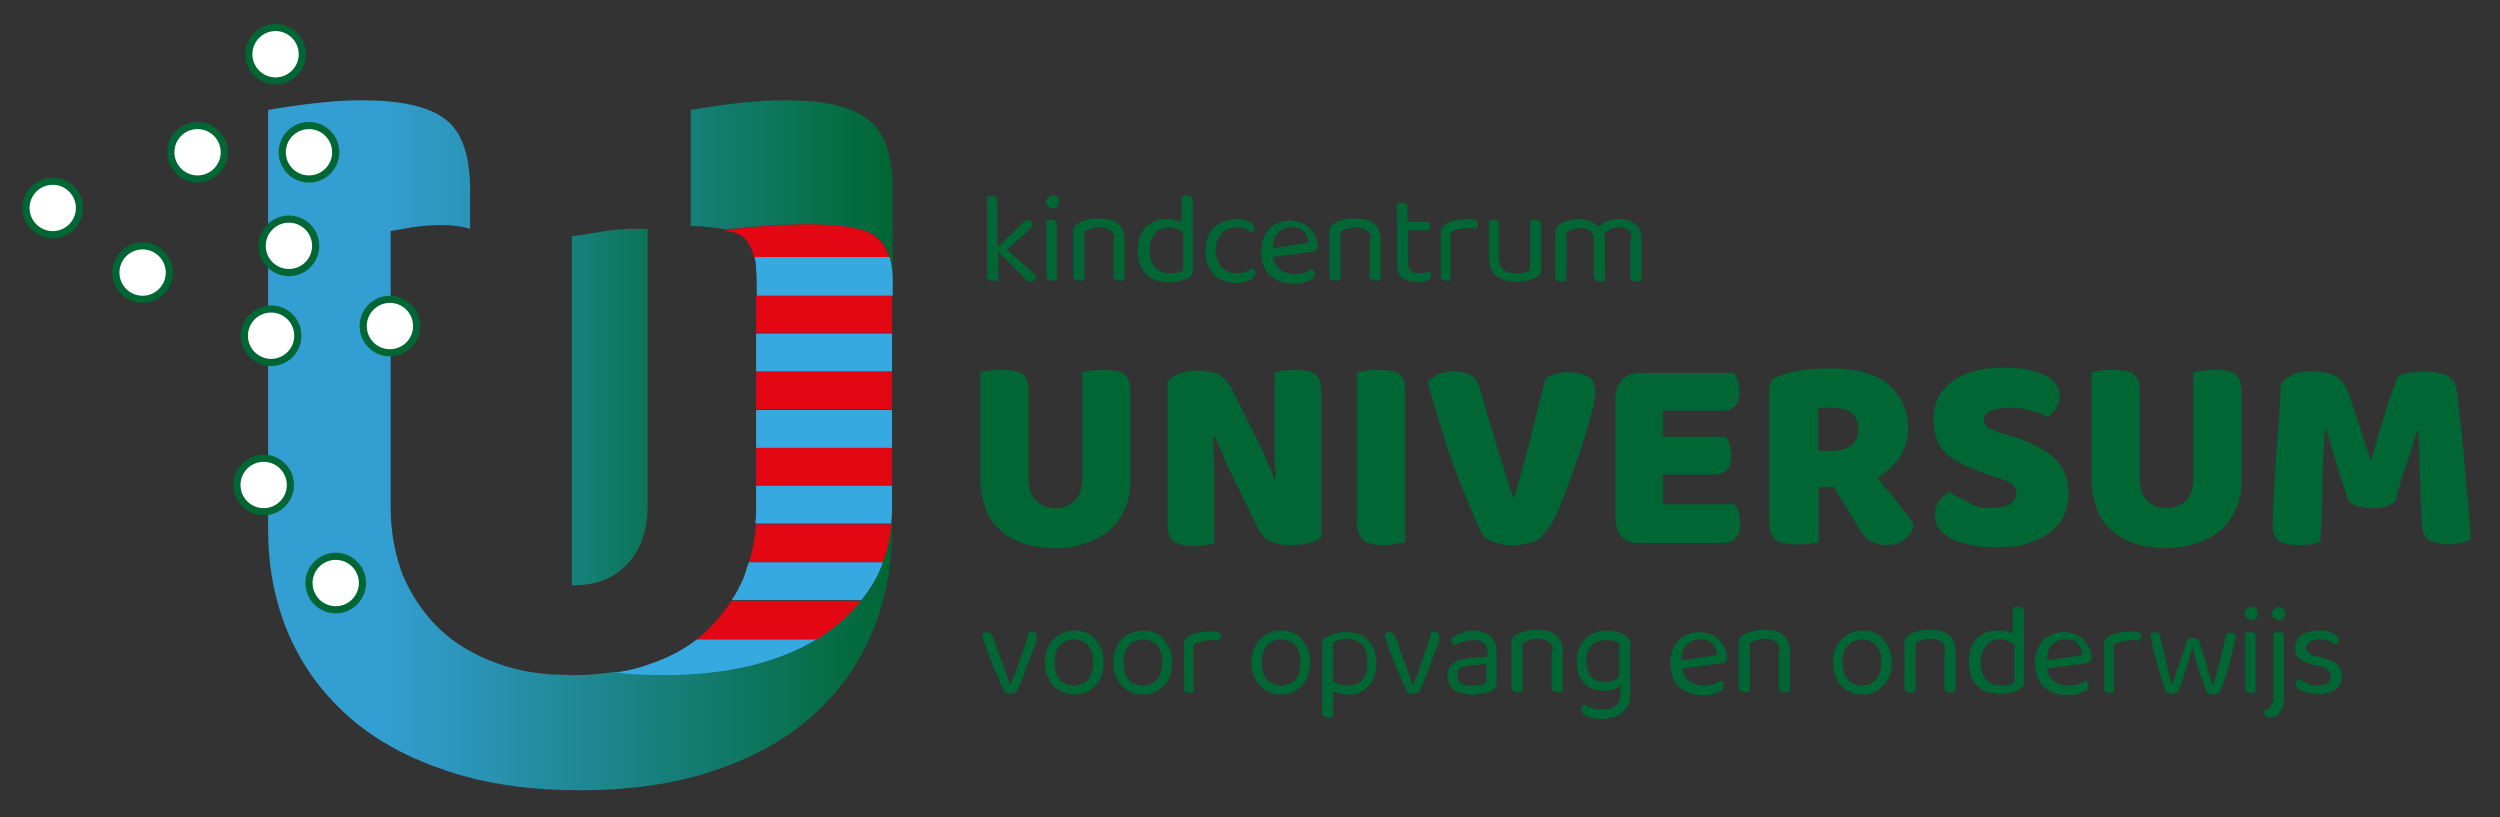 <?xml version="1.0" encoding="utf-8"?>
<!-- Generator: Adobe Illustrator 25.4.1, SVG Export Plug-In . SVG Version: 6.00 Build 0)  -->
<svg version="1.1" id="Layer_1" xmlns="http://www.w3.org/2000/svg" xmlns:xlink="http://www.w3.org/1999/xlink" x="0px" y="0px"
	 viewBox="0 0 336.6 110" style="enable-background:new 0 0 336.6 110;" xml:space="preserve">
<rect x="0" y="0" width="336.6" height="110" fill="#333333" stroke="none"/>
<style type="text/css">
	.st0{fill:#006633;}
	.st1{fill:#FFFFFF;}
	.st2{fill:url(#SVGID_1_);}
	.st3{fill:#E30613;}
	.st4{fill:#339CCF;}
	.st5{fill:#36A9E1;}
	.st6{fill:url(#SVGID_00000064313974081164526210000017558587466522619277_);}
	.st7{fill:url(#SVGID_00000005973048005102201230000003968477702658274237_);}
	.st8{fill:url(#SVGID_00000102528689904492092670000017826592057348490896_);}
	.st9{fill:#FFFFFF;stroke:#006633;stroke-width:0.963;stroke-miterlimit:10;}
</style>
<g>
	<g>
		<g>
			<g>
				<g>
					<g>
						<g>
							<path class="st0" d="M138.9,85c0.2,0,0.4,0.1,0.5,0.2c0.1,0.1,0.2,0.3,0.2,0.5c0,0.1,0,0.4-0.1,0.7c-0.1,0.3-0.2,0.7-0.4,1.1
								c-0.2,0.4-0.3,0.9-0.5,1.4s-0.4,1-0.6,1.6s-0.4,1-0.6,1.5c-0.2,0.5-0.4,0.9-0.6,1.2c-0.1,0-0.2,0.1-0.3,0.1
								c-0.1,0-0.3,0.1-0.5,0.1c-0.4,0-0.7-0.1-0.8-0.4c-0.1-0.2-0.2-0.5-0.4-0.8s-0.3-0.7-0.5-1.2c-0.2-0.4-0.4-0.9-0.6-1.4
								c-0.2-0.5-0.4-1-0.6-1.5c-0.2-0.5-0.4-1-0.5-1.4c-0.2-0.5-0.3-0.9-0.4-1.2c0.1-0.1,0.2-0.2,0.3-0.3c0.1-0.1,0.3-0.1,0.4-0.1
								c0.2,0,0.4,0.1,0.5,0.2c0.1,0.1,0.2,0.3,0.3,0.5l1.1,3.1c0.1,0.2,0.2,0.4,0.3,0.7c0.1,0.3,0.2,0.6,0.3,0.9
								c0.1,0.3,0.2,0.6,0.3,0.9s0.2,0.5,0.3,0.7h0.1c0.5-1.2,0.9-2.3,1.3-3.5c0.4-1.1,0.8-2.3,1.1-3.4
								C138.5,85.1,138.7,85,138.9,85z"/>
							<path class="st0" d="M148.6,89.2c0,0.7-0.1,1.2-0.3,1.8s-0.5,1-0.8,1.3s-0.8,0.7-1.2,0.9c-0.5,0.2-1,0.3-1.6,0.3
								c-0.6,0-1.2-0.1-1.6-0.3c-0.5-0.2-0.9-0.5-1.3-0.9s-0.6-0.8-0.8-1.3c-0.2-0.5-0.3-1.1-0.3-1.8c0-0.7,0.1-1.2,0.3-1.8
								c0.2-0.5,0.5-1,0.8-1.3s0.8-0.7,1.3-0.9s1-0.3,1.6-0.3c0.6,0,1.1,0.1,1.6,0.3c0.5,0.2,0.9,0.5,1.2,0.9
								c0.3,0.4,0.6,0.8,0.8,1.3S148.6,88.5,148.6,89.2z M144.6,86.1c-0.8,0-1.4,0.3-1.9,0.8c-0.5,0.5-0.7,1.3-0.7,2.3
								c0,1,0.2,1.8,0.7,2.3c0.4,0.5,1.1,0.8,1.9,0.8c0.8,0,1.4-0.3,1.9-0.8c0.4-0.5,0.7-1.3,0.7-2.3c0-1-0.2-1.7-0.7-2.3
								C146,86.4,145.4,86.1,144.6,86.1z"/>
							<path class="st0" d="M157.8,89.2c0,0.7-0.1,1.2-0.3,1.8s-0.5,1-0.8,1.3s-0.8,0.7-1.2,0.9c-0.5,0.2-1,0.3-1.6,0.3
								c-0.6,0-1.2-0.1-1.6-0.3c-0.5-0.2-0.9-0.5-1.3-0.9s-0.6-0.8-0.8-1.3c-0.2-0.5-0.3-1.1-0.3-1.8c0-0.7,0.1-1.2,0.3-1.8
								c0.2-0.5,0.5-1,0.8-1.3s0.8-0.7,1.3-0.9s1-0.3,1.6-0.3c0.6,0,1.1,0.1,1.6,0.3c0.5,0.2,0.9,0.5,1.2,0.9
								c0.3,0.4,0.6,0.8,0.8,1.3S157.8,88.5,157.8,89.2z M153.9,86.1c-0.8,0-1.4,0.3-1.9,0.8c-0.5,0.5-0.7,1.3-0.7,2.3
								c0,1,0.2,1.8,0.7,2.3c0.4,0.5,1.1,0.8,1.9,0.8c0.8,0,1.4-0.3,1.9-0.8c0.4-0.5,0.7-1.3,0.7-2.3c0-1-0.2-1.7-0.7-2.3
								C155.3,86.4,154.7,86.1,153.9,86.1z"/>
							<path class="st0" d="M160.9,93.2c-0.1,0-0.1,0-0.3,0.1c-0.1,0-0.2,0-0.4,0c-0.5,0-0.8-0.2-0.8-0.6v-5.9c0-0.3,0-0.5,0.1-0.6
								c0.1-0.2,0.3-0.3,0.5-0.5c0.3-0.2,0.7-0.4,1.2-0.5c0.5-0.1,1.1-0.2,1.8-0.2c0.9,0,1.4,0.2,1.4,0.7c0,0.1,0,0.2-0.1,0.3
								c0,0.1-0.1,0.2-0.1,0.3c-0.1,0-0.3,0-0.5-0.1s-0.4,0-0.6,0c-0.5,0-1,0.1-1.4,0.2c-0.4,0.1-0.7,0.2-1,0.4V93.2z"/>
							<path class="st0" d="M176.4,89.2c0,0.7-0.1,1.2-0.3,1.8s-0.5,1-0.8,1.3s-0.8,0.7-1.2,0.9c-0.5,0.2-1,0.3-1.6,0.3
								c-0.6,0-1.2-0.1-1.6-0.3c-0.5-0.2-0.9-0.5-1.3-0.9s-0.6-0.8-0.8-1.3c-0.2-0.5-0.3-1.1-0.3-1.8c0-0.7,0.1-1.2,0.3-1.8
								c0.2-0.5,0.5-1,0.8-1.3s0.8-0.7,1.3-0.9s1-0.3,1.6-0.3c0.6,0,1.1,0.1,1.6,0.3c0.5,0.2,0.9,0.5,1.2,0.9
								c0.3,0.4,0.6,0.8,0.8,1.3S176.4,88.5,176.4,89.2z M172.5,86.1c-0.8,0-1.4,0.3-1.9,0.8c-0.5,0.5-0.7,1.3-0.7,2.3
								c0,1,0.2,1.8,0.7,2.3c0.4,0.5,1.1,0.8,1.9,0.8c0.8,0,1.4-0.3,1.9-0.8c0.4-0.5,0.7-1.3,0.7-2.3c0-1-0.2-1.7-0.7-2.3
								C173.9,86.4,173.3,86.1,172.5,86.1z"/>
							<path class="st0" d="M181.6,93.5c-0.4,0-0.8,0-1.2-0.1c-0.4-0.1-0.7-0.2-0.9-0.3v3.4c-0.1,0-0.1,0-0.3,0.1s-0.2,0-0.4,0
								c-0.5,0-0.8-0.2-0.8-0.6v-9.2c0-0.2,0-0.4,0.1-0.6c0.1-0.1,0.2-0.3,0.5-0.4c0.3-0.2,0.7-0.3,1.1-0.5c0.4-0.1,0.9-0.2,1.5-0.2
								c0.6,0,1.1,0.1,1.6,0.2c0.5,0.2,0.9,0.4,1.3,0.8s0.7,0.8,0.9,1.3s0.3,1.2,0.3,1.9c0,0.7-0.1,1.4-0.3,1.9s-0.5,1-0.8,1.3
								s-0.8,0.6-1.2,0.8S182.2,93.5,181.6,93.5z M181.4,92.3c0.8,0,1.5-0.2,2-0.7c0.5-0.5,0.7-1.3,0.7-2.4c0-0.6-0.1-1.1-0.2-1.5
								s-0.3-0.7-0.6-1c-0.3-0.2-0.5-0.4-0.9-0.5c-0.3-0.1-0.7-0.2-1-0.2c-0.4,0-0.8,0.1-1.1,0.2c-0.3,0.1-0.6,0.2-0.8,0.3v5.2
								c0.2,0.2,0.5,0.3,0.8,0.4C180.6,92.3,181,92.3,181.4,92.3z"/>
							<path class="st0" d="M193.1,85c0.2,0,0.4,0.1,0.5,0.2c0.1,0.1,0.2,0.3,0.2,0.5c0,0.1,0,0.4-0.1,0.7c-0.1,0.3-0.2,0.7-0.4,1.1
								c-0.2,0.4-0.3,0.9-0.5,1.4s-0.4,1-0.6,1.6s-0.4,1-0.6,1.5c-0.2,0.5-0.4,0.9-0.6,1.2c-0.1,0-0.2,0.1-0.3,0.1
								c-0.1,0-0.3,0.1-0.5,0.1c-0.4,0-0.7-0.1-0.8-0.4c-0.1-0.2-0.2-0.5-0.4-0.8s-0.3-0.7-0.5-1.2c-0.2-0.4-0.4-0.9-0.6-1.4
								c-0.2-0.5-0.4-1-0.6-1.5c-0.2-0.5-0.4-1-0.5-1.4c-0.2-0.5-0.3-0.9-0.4-1.2c0.1-0.1,0.2-0.2,0.3-0.3c0.1-0.1,0.3-0.1,0.4-0.1
								c0.2,0,0.4,0.1,0.5,0.2c0.1,0.1,0.2,0.3,0.3,0.5l1.1,3.1c0.1,0.2,0.2,0.4,0.3,0.7c0.1,0.3,0.2,0.6,0.3,0.9
								c0.1,0.3,0.2,0.6,0.3,0.9s0.2,0.5,0.3,0.7h0.1c0.5-1.2,0.9-2.3,1.3-3.5c0.4-1.1,0.8-2.3,1.1-3.4
								C192.7,85.1,192.9,85,193.1,85z"/>
							<path class="st0" d="M198.2,84.9c1,0,1.8,0.2,2.4,0.7c0.6,0.5,0.9,1.2,0.9,2.2v4.1c0,0.3,0,0.5-0.1,0.6
								c-0.1,0.1-0.2,0.3-0.4,0.4c-0.3,0.2-0.6,0.3-1.1,0.4c-0.5,0.1-1,0.2-1.6,0.2c-1.1,0-1.9-0.2-2.5-0.6
								c-0.6-0.4-0.9-1.1-0.9-1.9c0-0.8,0.2-1.3,0.8-1.7c0.5-0.4,1.2-0.6,2.1-0.7l2.5-0.2v-0.5c0-0.6-0.2-1-0.5-1.3
								c-0.3-0.3-0.8-0.4-1.4-0.4c-0.5,0-1,0.1-1.4,0.2c-0.4,0.1-0.8,0.3-1.2,0.5c-0.1-0.1-0.2-0.2-0.3-0.3
								c-0.1-0.1-0.1-0.2-0.1-0.3c0-0.2,0-0.3,0.1-0.4c0.1-0.1,0.2-0.2,0.4-0.3c0.3-0.2,0.7-0.3,1.1-0.4
								C197.3,85,197.7,84.9,198.2,84.9z M198.2,92.3c0.5,0,0.9,0,1.2-0.1c0.3-0.1,0.5-0.2,0.7-0.3v-2.5l-2.2,0.2
								c-0.6,0.1-1.1,0.2-1.3,0.4c-0.3,0.2-0.4,0.5-0.4,1c0,0.4,0.2,0.8,0.5,1C197,92.2,197.5,92.3,198.2,92.3z"/>
							<path class="st0" d="M208.6,86.5c-0.4-0.3-0.9-0.5-1.5-0.5c-0.5,0-0.9,0.1-1.2,0.2c-0.4,0.1-0.7,0.3-0.9,0.4v6.5
								c-0.1,0-0.1,0-0.3,0.1c-0.1,0-0.2,0-0.4,0c-0.5,0-0.8-0.2-0.8-0.6v-6c0-0.2,0-0.4,0.1-0.6c0.1-0.2,0.3-0.3,0.5-0.5
								c0.3-0.2,0.7-0.4,1.2-0.5c0.5-0.2,1.1-0.2,1.7-0.2c1.1,0,1.9,0.2,2.5,0.7c0.6,0.5,0.9,1.2,0.9,2.3v5.3c-0.1,0-0.1,0-0.3,0.1
								c-0.1,0-0.2,0-0.4,0c-0.5,0-0.8-0.2-0.8-0.6V88C209.2,87.3,209,86.8,208.6,86.5z"/>
							<path class="st0" d="M218.1,92.4c-0.2,0.2-0.5,0.3-0.8,0.4c-0.3,0.1-0.8,0.2-1.2,0.2c-0.5,0-1-0.1-1.5-0.2
								c-0.5-0.1-0.9-0.4-1.2-0.7c-0.3-0.3-0.6-0.7-0.8-1.2s-0.3-1.1-0.3-1.9c0-0.7,0.1-1.2,0.3-1.7s0.5-0.9,0.8-1.3
								c0.4-0.3,0.8-0.6,1.3-0.8c0.5-0.2,1-0.3,1.6-0.3c0.5,0,1,0.1,1.5,0.2c0.4,0.1,0.8,0.3,1.1,0.5c0.2,0.1,0.3,0.2,0.4,0.4
								c0.1,0.1,0.2,0.3,0.2,0.5v7c0,0.6-0.1,1.1-0.3,1.5c-0.2,0.4-0.5,0.7-0.8,1c-0.3,0.3-0.7,0.4-1.2,0.6c-0.5,0.1-1,0.2-1.5,0.2
								c-0.6,0-1.1-0.1-1.5-0.2c-0.4-0.1-0.7-0.2-0.8-0.3c-0.3-0.2-0.5-0.4-0.5-0.8c0-0.2,0-0.3,0.1-0.4c0.1-0.1,0.2-0.2,0.3-0.3
								c0.2,0.2,0.6,0.4,1,0.5c0.4,0.2,0.9,0.2,1.5,0.2c0.8,0,1.4-0.2,1.8-0.5c0.4-0.3,0.6-0.9,0.6-1.6V92.4z M216.2,91.8
								c0.5,0,0.8-0.1,1.1-0.2c0.3-0.1,0.5-0.3,0.7-0.5v-4.5c-0.2-0.1-0.4-0.2-0.7-0.3c-0.3-0.1-0.6-0.1-1.1-0.1
								c-0.8,0-1.4,0.2-1.9,0.7c-0.5,0.5-0.7,1.2-0.7,2.1c0,0.5,0.1,1,0.2,1.3c0.1,0.4,0.3,0.7,0.5,0.9c0.2,0.2,0.5,0.4,0.8,0.5
								C215.5,91.8,215.9,91.8,216.2,91.8z"/>
							<path class="st0" d="M226.5,90c0.3,1.5,1.3,2.3,3,2.3c0.5,0,0.9-0.1,1.3-0.2c0.4-0.2,0.7-0.3,0.9-0.5
								c0.3,0.2,0.4,0.4,0.4,0.7c0,0.2-0.1,0.3-0.2,0.5s-0.3,0.3-0.6,0.4c-0.3,0.1-0.5,0.2-0.9,0.3c-0.3,0.1-0.7,0.1-1.1,0.1
								c-1.4,0-2.4-0.4-3.2-1.1c-0.8-0.7-1.2-1.8-1.2-3.2c0-0.7,0.1-1.3,0.3-1.8c0.2-0.5,0.5-1,0.8-1.3c0.3-0.4,0.8-0.6,1.2-0.8
								s1-0.3,1.6-0.3c0.5,0,1,0.1,1.5,0.3s0.8,0.4,1.1,0.7c0.3,0.3,0.6,0.7,0.8,1.1c0.2,0.4,0.3,0.9,0.3,1.4c0,0.3-0.1,0.4-0.2,0.5
								c-0.1,0.1-0.3,0.2-0.5,0.2L226.5,90z M228.9,86.1c-0.7,0-1.3,0.2-1.8,0.7c-0.5,0.5-0.7,1.2-0.7,2.1l4.8-0.7
								c-0.1-0.6-0.3-1.2-0.7-1.6S229.6,86.1,228.9,86.1z"/>
							<path class="st0" d="M239.2,86.5c-0.4-0.3-0.9-0.5-1.5-0.5c-0.5,0-0.9,0.1-1.2,0.2c-0.4,0.1-0.7,0.3-0.9,0.4v6.5
								c-0.1,0-0.1,0-0.3,0.1c-0.1,0-0.2,0-0.4,0c-0.5,0-0.8-0.2-0.8-0.6v-6c0-0.2,0-0.4,0.1-0.6c0.1-0.2,0.3-0.3,0.5-0.5
								c0.3-0.2,0.7-0.4,1.2-0.5c0.5-0.2,1.1-0.2,1.7-0.2c1.1,0,1.9,0.2,2.5,0.7c0.6,0.5,0.9,1.2,0.9,2.3v5.3c-0.1,0-0.1,0-0.3,0.1
								c-0.1,0-0.2,0-0.4,0c-0.5,0-0.8-0.2-0.8-0.6V88C239.7,87.3,239.6,86.8,239.2,86.5z"/>
							<path class="st0" d="M254.7,89.2c0,0.7-0.1,1.2-0.3,1.8s-0.5,1-0.8,1.3s-0.8,0.7-1.2,0.9c-0.5,0.2-1,0.3-1.6,0.3
								c-0.6,0-1.2-0.1-1.6-0.3c-0.5-0.2-0.9-0.5-1.3-0.9s-0.6-0.8-0.8-1.3c-0.2-0.5-0.3-1.1-0.3-1.8c0-0.7,0.1-1.2,0.3-1.8
								c0.2-0.5,0.5-1,0.8-1.3s0.8-0.7,1.3-0.9s1-0.3,1.6-0.3c0.6,0,1.1,0.1,1.6,0.3c0.5,0.2,0.9,0.5,1.2,0.9
								c0.3,0.4,0.6,0.8,0.8,1.3S254.7,88.5,254.7,89.2z M250.7,86.1c-0.8,0-1.4,0.3-1.9,0.8c-0.5,0.5-0.7,1.3-0.7,2.3
								c0,1,0.2,1.8,0.7,2.3c0.4,0.5,1.1,0.8,1.9,0.8c0.8,0,1.4-0.3,1.9-0.8c0.4-0.5,0.7-1.3,0.7-2.3c0-1-0.2-1.7-0.7-2.3
								C252.1,86.4,251.5,86.1,250.7,86.1z"/>
							<path class="st0" d="M261.5,86.5c-0.4-0.3-0.9-0.5-1.5-0.5c-0.5,0-0.9,0.1-1.2,0.2c-0.4,0.1-0.7,0.3-0.9,0.4v6.5
								c-0.1,0-0.1,0-0.3,0.1c-0.1,0-0.2,0-0.4,0c-0.5,0-0.8-0.2-0.8-0.6v-6c0-0.2,0-0.4,0.1-0.6c0.1-0.2,0.3-0.3,0.5-0.5
								c0.3-0.2,0.7-0.4,1.2-0.5c0.5-0.2,1.1-0.2,1.7-0.2c1.1,0,1.9,0.2,2.5,0.7c0.6,0.5,0.9,1.2,0.9,2.3v5.3c-0.1,0-0.1,0-0.3,0.1
								c-0.1,0-0.2,0-0.4,0c-0.5,0-0.8-0.2-0.8-0.6V88C262,87.3,261.8,86.8,261.5,86.5z"/>
							<path class="st0" d="M272.5,91.9c0,0.2,0,0.4-0.1,0.5c-0.1,0.1-0.3,0.3-0.5,0.4c-0.2,0.2-0.6,0.3-1,0.4
								c-0.4,0.1-0.9,0.2-1.5,0.2c-0.6,0-1.2-0.1-1.7-0.2s-1-0.4-1.4-0.8c-0.4-0.3-0.7-0.8-0.9-1.3c-0.2-0.5-0.3-1.2-0.3-1.9
								c0-0.8,0.1-1.4,0.3-2c0.2-0.5,0.5-1,0.8-1.3c0.4-0.3,0.8-0.6,1.3-0.8c0.5-0.2,1-0.2,1.5-0.2c0.4,0,0.7,0,1.1,0.1
								c0.3,0.1,0.7,0.2,0.9,0.3v-3.5c0.1,0,0.1,0,0.3-0.1c0.1,0,0.2,0,0.4,0c0.5,0,0.8,0.2,0.8,0.6V91.9z M271.1,86.7
								c-0.2-0.2-0.5-0.3-0.8-0.4c-0.3-0.1-0.7-0.2-1-0.2c-0.4,0-0.7,0.1-1,0.2c-0.3,0.1-0.6,0.3-0.8,0.5c-0.2,0.3-0.4,0.6-0.6,1
								s-0.2,0.9-0.2,1.5c0,1.1,0.3,1.8,0.8,2.3c0.5,0.5,1.2,0.7,2,0.7c0.4,0,0.7,0,1-0.1c0.3-0.1,0.5-0.2,0.7-0.3V86.7z"/>
							<path class="st0" d="M275.6,90c0.3,1.5,1.3,2.3,3,2.3c0.5,0,0.9-0.1,1.3-0.2c0.4-0.2,0.7-0.3,0.9-0.5
								c0.3,0.2,0.4,0.4,0.4,0.7c0,0.2-0.1,0.3-0.2,0.5s-0.3,0.3-0.6,0.4c-0.3,0.1-0.5,0.2-0.9,0.3c-0.3,0.1-0.7,0.1-1.1,0.1
								c-1.4,0-2.4-0.4-3.2-1.1c-0.8-0.7-1.2-1.8-1.2-3.2c0-0.7,0.1-1.3,0.3-1.8c0.2-0.5,0.5-1,0.8-1.3c0.3-0.4,0.8-0.6,1.2-0.8
								s1-0.3,1.6-0.3c0.5,0,1,0.1,1.5,0.3s0.8,0.4,1.1,0.7c0.3,0.3,0.6,0.7,0.8,1.1c0.2,0.4,0.3,0.9,0.3,1.4c0,0.3-0.1,0.4-0.2,0.5
								c-0.1,0.1-0.3,0.2-0.5,0.2L275.6,90z M278.1,86.1c-0.7,0-1.3,0.2-1.8,0.7c-0.5,0.5-0.7,1.2-0.7,2.1l4.8-0.7
								c-0.1-0.6-0.3-1.2-0.7-1.6S278.8,86.1,278.1,86.1z"/>
							<path class="st0" d="M284.8,93.2c-0.1,0-0.1,0-0.3,0.1c-0.1,0-0.2,0-0.4,0c-0.5,0-0.8-0.2-0.8-0.6v-5.9c0-0.3,0-0.5,0.1-0.6
								c0.1-0.2,0.3-0.3,0.5-0.5c0.3-0.2,0.7-0.4,1.2-0.5c0.5-0.1,1.1-0.2,1.8-0.2c0.9,0,1.4,0.2,1.4,0.7c0,0.1,0,0.2-0.1,0.3
								c0,0.1-0.1,0.2-0.1,0.3c-0.1,0-0.3,0-0.5-0.1s-0.4,0-0.6,0c-0.5,0-1,0.1-1.4,0.2c-0.4,0.1-0.7,0.2-1,0.4V93.2z"/>
							<path class="st0" d="M295.2,87.2c-0.2,0.5-0.3,1.1-0.5,1.7c-0.2,0.6-0.3,1.1-0.5,1.6c-0.2,0.5-0.3,1-0.5,1.5
								c-0.2,0.5-0.3,0.9-0.5,1.2c-0.1,0.1-0.2,0.1-0.3,0.1c-0.1,0-0.3,0.1-0.5,0.1c-0.2,0-0.4,0-0.5-0.1c-0.2-0.1-0.3-0.2-0.3-0.3
								c-0.1-0.3-0.3-0.7-0.5-1.4c-0.2-0.6-0.4-1.3-0.6-2s-0.4-1.5-0.6-2.2c-0.2-0.8-0.3-1.4-0.4-2c0.1-0.1,0.2-0.2,0.3-0.2
								c0.1-0.1,0.3-0.1,0.4-0.1c0.2,0,0.4,0.1,0.5,0.2c0.1,0.1,0.2,0.3,0.2,0.6c0.1,0.5,0.2,1,0.4,1.7c0.1,0.6,0.3,1.2,0.4,1.8
								c0.1,0.6,0.3,1.1,0.4,1.6s0.2,0.9,0.3,1.1h0.1c0.1-0.2,0.2-0.5,0.3-0.9c0.1-0.4,0.3-0.9,0.5-1.4c0.2-0.5,0.4-1.1,0.6-1.8
								c0.2-0.6,0.4-1.3,0.6-1.9c0.2-0.1,0.5-0.2,0.8-0.2c0.4,0,0.7,0.2,0.8,0.5c0.2,0.6,0.4,1.2,0.6,1.8c0.2,0.6,0.4,1.2,0.5,1.7
								s0.3,1,0.4,1.4c0.1,0.4,0.2,0.7,0.3,0.9h0.1c0.3-1,0.6-2.2,0.9-3.3c0.3-1.2,0.6-2.3,0.8-3.5c0.2-0.1,0.4-0.2,0.6-0.2
								c0.2,0,0.4,0,0.5,0.1c0.1,0.1,0.2,0.2,0.2,0.4c0,0.1,0,0.4-0.1,0.7c-0.1,0.4-0.2,0.8-0.3,1.3c-0.1,0.5-0.3,1-0.4,1.6
								s-0.3,1.1-0.5,1.6s-0.3,1-0.5,1.4c-0.1,0.4-0.3,0.7-0.4,1c-0.1,0-0.2,0.1-0.3,0.1c-0.1,0-0.3,0.1-0.5,0.1
								c-0.2,0-0.4,0-0.6-0.1s-0.2-0.1-0.3-0.3c-0.1-0.3-0.3-0.7-0.4-1.1c-0.1-0.4-0.3-0.9-0.5-1.4c-0.2-0.5-0.3-1-0.5-1.6
								C295.5,88.3,295.4,87.8,295.2,87.2z"/>
							<path class="st0" d="M302.2,82.6c0-0.2,0.1-0.5,0.3-0.6s0.4-0.3,0.7-0.3c0.3,0,0.5,0.1,0.6,0.3c0.2,0.2,0.2,0.4,0.2,0.6
								c0,0.2-0.1,0.5-0.2,0.6c-0.2,0.2-0.4,0.3-0.6,0.3c-0.3,0-0.5-0.1-0.7-0.3S302.2,82.9,302.2,82.6z M303.8,93.2
								c-0.1,0-0.1,0-0.3,0.1c-0.1,0-0.2,0-0.4,0c-0.5,0-0.8-0.2-0.8-0.6v-7.5c0.1,0,0.1,0,0.3-0.1c0.1,0,0.3,0,0.4,0
								c0.5,0,0.7,0.2,0.7,0.6V93.2z"/>
							<path class="st0" d="M304.7,95.8c0.2-0.1,0.4-0.2,0.6-0.3c0.2-0.1,0.3-0.2,0.4-0.4c0.1-0.1,0.2-0.3,0.3-0.5
								c0.1-0.2,0.1-0.5,0.1-0.8v-8.6c0.1,0,0.1,0,0.3-0.1c0.1,0,0.3,0,0.4,0c0.5,0,0.7,0.2,0.7,0.6V94c0,0.5-0.1,0.9-0.2,1.3
								c-0.1,0.3-0.3,0.6-0.5,0.8s-0.4,0.3-0.6,0.4c-0.2,0.1-0.4,0.1-0.6,0.1c-0.3,0-0.5-0.1-0.6-0.3
								C304.8,96.2,304.7,96,304.7,95.8z M305.9,82.6c0-0.2,0.1-0.5,0.3-0.6c0.2-0.2,0.4-0.3,0.7-0.3c0.3,0,0.5,0.1,0.6,0.3
								s0.2,0.4,0.2,0.6c0,0.2-0.1,0.5-0.2,0.6s-0.4,0.3-0.6,0.3c-0.3,0-0.5-0.1-0.7-0.3C305.9,83.1,305.9,82.9,305.9,82.6z"/>
							<path class="st0" d="M315.3,91.1c0,0.7-0.3,1.3-0.8,1.7c-0.5,0.4-1.3,0.6-2.4,0.6c-0.4,0-0.9,0-1.2-0.1
								c-0.4-0.1-0.7-0.2-1-0.3c-0.3-0.1-0.5-0.3-0.6-0.4c-0.1-0.2-0.2-0.3-0.2-0.5c0-0.1,0-0.3,0.1-0.4c0.1-0.1,0.2-0.2,0.3-0.3
								c0.3,0.2,0.7,0.4,1.1,0.6c0.4,0.2,0.9,0.3,1.4,0.3c1.2,0,1.8-0.4,1.8-1.2c0-0.7-0.4-1.1-1.2-1.3l-1.5-0.4
								c-0.7-0.2-1.2-0.5-1.6-0.8s-0.5-0.8-0.5-1.4c0-0.3,0.1-0.6,0.2-0.9c0.1-0.3,0.3-0.5,0.6-0.7c0.3-0.2,0.6-0.4,1-0.5
								c0.4-0.1,0.8-0.2,1.3-0.2c0.8,0,1.5,0.1,2,0.4c0.5,0.2,0.8,0.5,0.8,0.8c0,0.2,0,0.3-0.1,0.4s-0.2,0.2-0.3,0.3
								c-0.2-0.1-0.5-0.3-0.9-0.5s-0.8-0.2-1.4-0.2c-0.5,0-0.9,0.1-1.2,0.3c-0.3,0.2-0.5,0.5-0.5,0.8c0,0.3,0.1,0.5,0.3,0.7
								s0.5,0.3,0.9,0.4l1.2,0.3c0.8,0.2,1.4,0.5,1.8,0.9C315.1,89.9,315.3,90.4,315.3,91.1z"/>
						</g>
						<g>
							<path class="st0" d="M134.1,37.8c-0.1,0-0.2,0-0.4,0c-0.5,0-0.8-0.2-0.8-0.6V26.5c0.1,0,0.1,0,0.3-0.1c0.1,0,0.3,0,0.4,0
								c0.5,0,0.7,0.2,0.7,0.6v6.3l3.8-3.7c0.3,0,0.5,0.1,0.7,0.2s0.2,0.3,0.2,0.5c0,0.2-0.1,0.3-0.2,0.4c-0.1,0.1-0.2,0.3-0.4,0.4
								l-2.8,2.5l3.9,3.5c0,0.3-0.1,0.5-0.2,0.6c-0.1,0.2-0.3,0.2-0.5,0.2c-0.2,0-0.3,0-0.5-0.1c-0.1-0.1-0.3-0.2-0.4-0.4l-3.5-3.5
								v3.9C134.3,37.8,134.2,37.8,134.1,37.8z"/>
							<path class="st0" d="M140.8,27.2c0-0.2,0.1-0.5,0.3-0.6s0.4-0.3,0.7-0.3c0.3,0,0.5,0.1,0.6,0.3c0.2,0.2,0.2,0.4,0.2,0.6
								c0,0.2-0.1,0.5-0.2,0.6c-0.2,0.2-0.4,0.3-0.6,0.3c-0.3,0-0.5-0.1-0.7-0.3S140.8,27.4,140.8,27.2z M142.4,37.7
								c-0.1,0-0.1,0-0.3,0.1c-0.1,0-0.2,0-0.4,0c-0.5,0-0.8-0.2-0.8-0.6v-7.5c0.1,0,0.1,0,0.3-0.1c0.1,0,0.3,0,0.4,0
								c0.5,0,0.7,0.2,0.7,0.6V37.7z"/>
							<path class="st0" d="M149.6,31.1c-0.4-0.3-0.9-0.5-1.5-0.5c-0.5,0-0.9,0.1-1.2,0.2c-0.4,0.1-0.7,0.3-0.9,0.4v6.5
								c-0.1,0-0.1,0-0.3,0.1c-0.1,0-0.2,0-0.4,0c-0.5,0-0.8-0.2-0.8-0.6v-6c0-0.2,0-0.4,0.1-0.6c0.1-0.2,0.3-0.3,0.5-0.5
								c0.3-0.2,0.7-0.4,1.2-0.5c0.5-0.2,1.1-0.2,1.7-0.2c1.1,0,1.9,0.2,2.5,0.7c0.6,0.5,0.9,1.2,0.9,2.3v5.3c-0.1,0-0.1,0-0.3,0.1
								c-0.1,0-0.2,0-0.4,0c-0.5,0-0.8-0.2-0.8-0.6v-4.7C150.1,31.9,150,31.4,149.6,31.1z"/>
							<path class="st0" d="M160.6,36.5c0,0.2,0,0.4-0.1,0.5c-0.1,0.1-0.3,0.3-0.5,0.4c-0.2,0.2-0.6,0.3-1,0.4
								c-0.4,0.1-0.9,0.2-1.5,0.2c-0.6,0-1.2-0.1-1.7-0.2s-1-0.4-1.4-0.8c-0.4-0.3-0.7-0.8-0.9-1.3c-0.2-0.5-0.3-1.2-0.3-1.9
								c0-0.8,0.1-1.4,0.3-2c0.2-0.5,0.5-1,0.8-1.3c0.4-0.3,0.8-0.6,1.3-0.8c0.5-0.2,1-0.2,1.5-0.2c0.4,0,0.7,0,1.1,0.1
								c0.3,0.1,0.7,0.2,0.9,0.3v-3.5c0.1,0,0.1,0,0.3-0.1c0.1,0,0.2,0,0.4,0c0.5,0,0.8,0.2,0.8,0.6V36.5z M159.2,31.2
								c-0.2-0.2-0.5-0.3-0.8-0.4c-0.3-0.1-0.7-0.2-1-0.2c-0.4,0-0.7,0.1-1,0.2c-0.3,0.1-0.6,0.3-0.8,0.5c-0.2,0.3-0.4,0.6-0.6,1
								s-0.2,0.9-0.2,1.5c0,1.1,0.3,1.8,0.8,2.3c0.5,0.5,1.2,0.7,2,0.7c0.4,0,0.7,0,1-0.1c0.3-0.1,0.5-0.2,0.7-0.3V31.2z"/>
							<path class="st0" d="M166.5,30.6c-0.4,0-0.8,0.1-1.1,0.2c-0.3,0.1-0.6,0.3-0.9,0.6c-0.2,0.3-0.4,0.6-0.6,1s-0.2,0.8-0.2,1.3
								c0,1,0.3,1.8,0.8,2.3s1.2,0.8,2,0.8c0.5,0,0.9-0.1,1.2-0.2c0.3-0.1,0.6-0.3,0.9-0.5c0.1,0.1,0.2,0.2,0.3,0.3
								c0.1,0.1,0.1,0.2,0.1,0.4c0,0.2-0.1,0.3-0.2,0.5c-0.1,0.1-0.3,0.3-0.5,0.4c-0.2,0.1-0.5,0.2-0.8,0.3c-0.3,0.1-0.6,0.1-1,0.1
								c-0.6,0-1.2-0.1-1.7-0.3s-1-0.4-1.3-0.8s-0.7-0.8-0.9-1.3c-0.2-0.5-0.3-1.2-0.3-1.9c0-0.7,0.1-1.3,0.3-1.9s0.5-1,0.9-1.3
								s0.8-0.6,1.3-0.8s1-0.3,1.6-0.3c0.4,0,0.7,0,1,0.1c0.3,0.1,0.6,0.2,0.8,0.3c0.2,0.1,0.4,0.2,0.5,0.4c0.1,0.1,0.2,0.3,0.2,0.4
								c0,0.1,0,0.3-0.1,0.4c-0.1,0.1-0.2,0.2-0.3,0.2c-0.3-0.2-0.5-0.3-0.8-0.5C167.4,30.7,167,30.6,166.5,30.6z"/>
							<path class="st0" d="M171.4,34.6c0.3,1.5,1.3,2.3,3,2.3c0.5,0,0.9-0.1,1.3-0.2c0.4-0.2,0.7-0.3,0.9-0.5
								c0.3,0.2,0.4,0.4,0.4,0.7c0,0.2-0.1,0.3-0.2,0.5s-0.3,0.3-0.6,0.4c-0.3,0.1-0.5,0.2-0.9,0.3c-0.3,0.1-0.7,0.1-1.1,0.1
								c-1.4,0-2.4-0.4-3.2-1.1c-0.8-0.7-1.2-1.8-1.2-3.2c0-0.7,0.1-1.3,0.3-1.8c0.2-0.5,0.5-1,0.8-1.3c0.3-0.4,0.8-0.6,1.2-0.8
								s1-0.3,1.6-0.3c0.5,0,1,0.1,1.5,0.3s0.8,0.4,1.1,0.7c0.3,0.3,0.6,0.7,0.8,1.1c0.2,0.4,0.3,0.9,0.3,1.4c0,0.3-0.1,0.4-0.2,0.5
								c-0.1,0.1-0.3,0.2-0.5,0.2L171.4,34.6z M173.9,30.6c-0.7,0-1.3,0.2-1.8,0.7c-0.5,0.5-0.7,1.2-0.7,2.1l4.8-0.7
								c-0.1-0.6-0.3-1.2-0.7-1.6S174.6,30.6,173.9,30.6z"/>
							<path class="st0" d="M184.1,31.1c-0.4-0.3-0.9-0.5-1.5-0.5c-0.5,0-0.9,0.1-1.2,0.2c-0.4,0.1-0.7,0.3-0.9,0.4v6.5
								c-0.1,0-0.1,0-0.3,0.1c-0.1,0-0.2,0-0.4,0c-0.5,0-0.8-0.2-0.8-0.6v-6c0-0.2,0-0.4,0.1-0.6c0.1-0.2,0.3-0.3,0.5-0.5
								c0.3-0.2,0.7-0.4,1.2-0.5c0.5-0.2,1.1-0.2,1.7-0.2c1.1,0,1.9,0.2,2.5,0.7c0.6,0.5,0.9,1.2,0.9,2.3v5.3c-0.1,0-0.1,0-0.3,0.1
								c-0.1,0-0.2,0-0.4,0c-0.5,0-0.8-0.2-0.8-0.6v-4.7C184.7,31.9,184.5,31.4,184.1,31.1z"/>
							<path class="st0" d="M190.9,38c-0.8,0-1.5-0.2-2-0.5s-0.8-1-0.8-1.8v-8.3c0.1,0,0.1,0,0.3-0.1s0.3,0,0.4,0
								c0.5,0,0.7,0.2,0.7,0.6v2h2.9c0,0.1,0.1,0.1,0.1,0.2c0,0.1,0.1,0.2,0.1,0.3c0,0.4-0.2,0.6-0.5,0.6h-2.5v4.5
								c0,0.5,0.1,0.8,0.4,1c0.3,0.2,0.6,0.3,1.1,0.3c0.2,0,0.4,0,0.7-0.1c0.2-0.1,0.4-0.2,0.6-0.2c0.1,0.1,0.1,0.2,0.2,0.3
								c0.1,0.1,0.1,0.2,0.1,0.4c0,0.3-0.2,0.5-0.5,0.6S191.5,38,190.9,38z"/>
							<path class="st0" d="M195.5,37.7c-0.1,0-0.1,0-0.3,0.1c-0.1,0-0.2,0-0.4,0c-0.5,0-0.8-0.2-0.8-0.6v-5.9c0-0.3,0-0.5,0.1-0.6
								c0.1-0.2,0.3-0.3,0.5-0.5c0.3-0.2,0.7-0.4,1.2-0.5c0.5-0.1,1.1-0.2,1.8-0.2c0.9,0,1.4,0.2,1.4,0.7c0,0.1,0,0.2-0.1,0.3
								c0,0.1-0.1,0.2-0.1,0.3c-0.1,0-0.3,0-0.5-0.1s-0.4,0-0.6,0c-0.5,0-1,0.1-1.4,0.2c-0.4,0.1-0.7,0.2-1,0.4V37.7z"/>
							<path class="st0" d="M200.4,29.7c0.1,0,0.1,0,0.3-0.1s0.3,0,0.4,0c0.5,0,0.7,0.2,0.7,0.6v4.5c0,0.8,0.2,1.3,0.6,1.6
								c0.4,0.3,0.9,0.5,1.6,0.5c0.5,0,0.9,0,1.2-0.1c0.3-0.1,0.6-0.2,0.8-0.3v-6.7c0.1,0,0.1,0,0.3-0.1c0.1,0,0.2,0,0.4,0
								c0.5,0,0.8,0.2,0.8,0.6v6.1c0,0.2,0,0.4-0.1,0.6c-0.1,0.1-0.2,0.3-0.5,0.4c-0.3,0.2-0.6,0.3-1.1,0.4c-0.5,0.1-1,0.2-1.7,0.2
								c-1.2,0-2.1-0.3-2.7-0.8c-0.6-0.5-0.9-1.3-0.9-2.4V29.7z"/>
							<path class="st0" d="M219.3,31c-0.3-0.3-0.8-0.4-1.3-0.4c-0.8,0-1.4,0.3-2,0.8c0.1,0.2,0.1,0.5,0.1,0.8v5.6
								c-0.1,0-0.1,0-0.3,0.1c-0.1,0-0.2,0-0.4,0c-0.5,0-0.8-0.2-0.8-0.6v-4.9c0-0.6-0.2-1-0.5-1.3c-0.3-0.3-0.8-0.4-1.3-0.4
								c-0.4,0-0.7,0.1-1.1,0.2c-0.3,0.1-0.6,0.3-0.8,0.4v6.5c-0.1,0-0.1,0-0.3,0.1c-0.1,0-0.2,0-0.4,0c-0.5,0-0.8-0.2-0.8-0.6v-6
								c0-0.2,0-0.4,0.1-0.6c0.1-0.2,0.3-0.3,0.5-0.5c0.3-0.2,0.7-0.4,1.2-0.5c0.5-0.1,1-0.2,1.5-0.2c0.6,0,1.1,0.1,1.5,0.3
								c0.4,0.2,0.8,0.4,1,0.7c0.3-0.3,0.7-0.5,1.1-0.7c0.5-0.2,1-0.3,1.6-0.3c0.9,0,1.7,0.2,2.3,0.7s0.8,1.1,0.8,2.1v5.5
								c-0.1,0-0.1,0-0.3,0.1c-0.1,0-0.2,0-0.4,0c-0.5,0-0.8-0.2-0.8-0.6v-4.9C219.8,31.7,219.6,31.3,219.3,31z"/>
						</g>
						<g>
							<path class="st0" d="M142.2,73.8c-1.6,0-3-0.2-4.3-0.6s-2.3-1-3.2-1.8c-0.9-0.8-1.6-1.7-2-2.9s-0.7-2.4-0.7-3.7V50.1
								c0.3-0.1,0.7-0.1,1.3-0.2c0.6-0.1,1.2-0.1,1.7-0.1c1.3,0,2.2,0.2,2.7,0.6c0.6,0.4,0.8,1.3,0.8,2.5v11.7c0,1.2,0.3,2.2,1,2.8
								c0.7,0.7,1.5,1,2.6,1c1.1,0,1.9-0.3,2.6-1c0.7-0.7,1-1.6,1-2.8V50.1c0.3-0.1,0.7-0.1,1.3-0.2c0.6-0.1,1.2-0.1,1.7-0.1
								c1.3,0,2.2,0.2,2.7,0.6c0.6,0.4,0.8,1.3,0.8,2.5v11.8c0,1.4-0.2,2.6-0.7,3.7s-1.1,2.1-2,2.9c-0.9,0.8-2,1.4-3.2,1.8
								S143.8,73.8,142.2,73.8z"/>
							<path class="st0" d="M176.3,73.1c-0.7,0.2-1.5,0.3-2.4,0.3s-1.8-0.1-2.6-0.4s-1.5-0.9-2-2l-3.7-7.6c-0.4-0.8-0.7-1.5-1-2.2
								c-0.3-0.7-0.6-1.5-1-2.4l-0.3,0.1c0.1,1.6,0.2,3.1,0.2,4.4s0,2.6,0,3.9v6c-0.3,0-0.7,0.1-1.2,0.2c-0.6,0.1-1.1,0.1-1.7,0.1
								c-1.3,0-2.2-0.2-2.7-0.7c-0.5-0.4-0.7-1.2-0.7-2.4v-19c0.4-0.5,0.9-0.9,1.6-1.1c0.7-0.3,1.5-0.4,2.3-0.4
								c0.9,0,1.8,0.1,2.7,0.4c0.8,0.3,1.5,1,2,2l3.8,7.6c0.4,0.8,0.7,1.5,1,2.2c0.3,0.7,0.6,1.5,1,2.4l0.2,0
								c-0.1-1.2-0.2-2.3-0.2-3.4s0-2.1,0-3.1v-7.9c0.3,0,0.7-0.1,1.2-0.2c0.6-0.1,1.1-0.1,1.7-0.1c1.3,0,2.2,0.2,2.7,0.7
								c0.5,0.4,0.7,1.2,0.7,2.4v19.5C177.5,72.7,177,72.9,176.3,73.1z"/>
							<path class="st0" d="M186.3,73.4c-1.3,0-2.3-0.2-2.8-0.7c-0.5-0.5-0.8-1.3-0.8-2.5V50.1c0.3-0.1,0.7-0.1,1.3-0.2
								c0.6-0.1,1.2-0.1,1.7-0.1c1.3,0,2.2,0.2,2.7,0.6c0.6,0.4,0.8,1.3,0.8,2.5v20.1c-0.3,0.1-0.7,0.2-1.3,0.2
								C187.5,73.4,186.9,73.4,186.3,73.4z"/>
							<path class="st0" d="M207.6,72.3c-0.4,0.3-0.9,0.6-1.6,0.8s-1.6,0.3-2.4,0.3c-1.1,0-2-0.2-2.7-0.5c-0.8-0.3-1.3-0.7-1.5-1.3
								c-0.3-0.6-0.6-1.3-1-2.2s-0.8-1.9-1.3-3.1s-0.9-2.3-1.4-3.6c-0.5-1.3-0.9-2.6-1.3-3.9c-0.4-1.3-0.8-2.6-1.2-3.9
								c-0.4-1.3-0.7-2.4-1-3.5c0.4-0.4,0.9-0.7,1.5-1s1.4-0.4,2.1-0.4c0.9,0,1.7,0.2,2.3,0.6c0.6,0.4,1,1.1,1.3,2.2
								c0.7,2.5,1.4,4.8,2.1,7.1c0.7,2.3,1.4,4.6,2.2,7h0.2c0.7-2.4,1.4-4.9,2.1-7.7c0.7-2.8,1.4-5.6,2.1-8.3
								c0.5-0.2,0.9-0.4,1.5-0.6s1.1-0.2,1.8-0.2c0.9,0,1.7,0.2,2.4,0.6s1,1.1,1,2.1c0,0.6-0.1,1.4-0.4,2.4c-0.3,1.1-0.6,2.2-1,3.6
								c-0.4,1.3-0.9,2.7-1.4,4.1c-0.5,1.4-1,2.8-1.5,4.1c-0.5,1.3-1,2.4-1.5,3.4C208.2,71.3,207.8,72,207.6,72.3z"/>
							<path class="st0" d="M218.4,72.3c-0.6-0.6-0.9-1.5-0.9-2.6v-16c0-1.1,0.3-1.9,0.9-2.6c0.6-0.6,1.5-0.9,2.6-0.9h12.5
								c0.2,0.3,0.3,0.6,0.5,1.1c0.1,0.4,0.2,0.9,0.2,1.4c0,0.9-0.2,1.6-0.6,2c-0.4,0.4-1,0.6-1.7,0.6h-8v3.5h8.5
								c0.2,0.3,0.3,0.6,0.5,1.1c0.1,0.4,0.2,0.9,0.2,1.4c0,0.9-0.2,1.6-0.6,2c-0.4,0.4-1,0.6-1.7,0.6h-6.9v4h9.7
								c0.2,0.3,0.3,0.6,0.5,1.1c0.1,0.5,0.2,0.9,0.2,1.5c0,0.9-0.2,1.6-0.6,2c-0.4,0.4-1,0.6-1.7,0.6h-11
								C219.9,73.2,219,72.9,218.4,72.3z"/>
							<path class="st0" d="M256.9,57.7c0,1.4-0.4,2.7-1.1,3.8c-0.7,1.1-1.7,2-3,2.8c0.5,0.7,1,1.3,1.5,1.9c0.5,0.6,1,1.2,1.4,1.7
								c0.4,0.6,0.8,1.1,1.2,1.5c0.3,0.5,0.6,0.9,0.8,1.3c-0.3,0.9-0.7,1.6-1.4,2c-0.7,0.5-1.4,0.7-2.2,0.7c-0.6,0-1-0.1-1.4-0.2
								c-0.4-0.1-0.8-0.3-1.1-0.5s-0.6-0.5-0.8-0.8c-0.3-0.3-0.5-0.7-0.7-1.1l-3.2-5.2h-2v7.4c-0.3,0.1-0.7,0.2-1.3,0.2
								c-0.6,0.1-1.2,0.1-1.8,0.1c-1.3,0-2.3-0.2-2.8-0.7c-0.5-0.5-0.8-1.3-0.8-2.5V52.4c0-0.5,0.1-0.9,0.4-1.2
								c0.3-0.3,0.7-0.5,1.2-0.7c0.9-0.3,1.8-0.5,3-0.7c1.1-0.1,2.3-0.2,3.6-0.2c3.5,0,6.1,0.7,7.9,2.2
								C256,53.3,256.9,55.2,256.9,57.7z M246.6,60.7c1.1,0,1.9-0.2,2.6-0.7c0.7-0.5,1-1.2,1-2.2s-0.3-1.7-0.9-2.2
								c-0.6-0.5-1.6-0.7-2.9-0.7c-0.3,0-0.6,0-0.8,0c-0.3,0-0.5,0.1-0.8,0.1v5.7H246.6z"/>
							<path class="st0" d="M268.1,68.4c1.2,0,2.1-0.2,2.6-0.6c0.5-0.4,0.8-0.9,0.8-1.4c0-0.5-0.2-0.9-0.6-1.2
								c-0.4-0.3-1-0.6-1.7-0.8l-1.6-0.5c-1.1-0.4-2.1-0.8-3-1.2c-0.9-0.4-1.7-0.9-2.3-1.4c-0.7-0.6-1.2-1.2-1.5-2s-0.5-1.7-0.5-2.8
								c0-2.1,0.8-3.9,2.5-5.1c1.6-1.3,4-1.9,6.9-1.9c1.1,0,2.1,0.1,3,0.2c0.9,0.2,1.7,0.4,2.4,0.7s1.2,0.7,1.6,1.2
								c0.4,0.5,0.6,1.1,0.6,1.7c0,0.7-0.2,1.2-0.5,1.7c-0.3,0.5-0.7,0.9-1.1,1.2c-0.6-0.4-1.3-0.7-2.2-0.9c-0.9-0.3-2-0.4-3.1-0.4
								c-1.1,0-2,0.2-2.5,0.5c-0.5,0.3-0.8,0.7-0.8,1.2c0,0.4,0.2,0.7,0.5,0.9s0.8,0.5,1.5,0.7l2,0.6c2.4,0.8,4.2,1.7,5.5,2.9
								c1.3,1.2,1.9,2.8,1.9,4.8c0,1.1-0.2,2-0.6,2.9s-1.1,1.7-1.9,2.3c-0.8,0.6-1.9,1.1-3.1,1.5c-1.2,0.4-2.7,0.5-4.3,0.5
								c-1.2,0-2.2-0.1-3.2-0.3c-1-0.2-1.9-0.5-2.6-0.8c-0.7-0.4-1.3-0.8-1.7-1.4c-0.4-0.5-0.6-1.2-0.6-1.9c0-0.7,0.2-1.4,0.6-1.9
								c0.4-0.5,0.9-0.9,1.4-1.2c0.7,0.6,1.6,1,2.6,1.4C265.7,68.2,266.9,68.4,268.1,68.4z"/>
							<path class="st0" d="M291.8,73.8c-1.6,0-3-0.2-4.3-0.6s-2.3-1-3.2-1.8c-0.9-0.8-1.6-1.7-2-2.9s-0.7-2.4-0.7-3.7V50.1
								c0.3-0.1,0.7-0.1,1.3-0.2c0.6-0.1,1.2-0.1,1.7-0.1c1.3,0,2.2,0.2,2.7,0.6c0.6,0.4,0.8,1.3,0.8,2.5v11.7c0,1.2,0.3,2.2,1,2.8
								c0.7,0.7,1.5,1,2.6,1c1.1,0,1.9-0.3,2.6-1c0.7-0.7,1-1.6,1-2.8V50.1c0.3-0.1,0.7-0.1,1.3-0.2c0.6-0.1,1.2-0.1,1.7-0.1
								c1.3,0,2.2,0.2,2.7,0.6c0.6,0.4,0.8,1.3,0.8,2.5v11.8c0,1.4-0.2,2.6-0.7,3.7s-1.1,2.1-2,2.9c-0.9,0.8-2,1.4-3.2,1.8
								S293.4,73.8,291.8,73.8z"/>
							<path class="st0" d="M322.5,67.5c-0.3,0.3-0.7,0.5-1.3,0.7c-0.5,0.2-1.1,0.2-1.8,0.2c-0.9,0-1.7-0.1-2.2-0.3
								c-0.6-0.2-1-0.6-1.2-1.2c-0.7-2.2-1.3-4-1.7-5.4s-0.8-2.6-1.1-3.6H313c-0.1,1.5-0.1,2.8-0.2,4.1c0,1.2-0.1,2.4-0.1,3.6
								s0,2.3-0.1,3.5c0,1.2-0.1,2.5-0.2,3.9c-0.3,0.1-0.8,0.2-1.3,0.3c-0.5,0.1-1.1,0.1-1.6,0.1c-1.1,0-2-0.2-2.6-0.5
								c-0.6-0.4-0.9-1-0.9-1.9c0-0.8,0-1.9,0.1-3.4c0.1-1.5,0.2-3.2,0.3-5s0.2-3.7,0.4-5.6c0.1-1.9,0.2-3.7,0.3-5.3
								c0.2-0.3,0.6-0.7,1.3-1.1c0.7-0.4,1.6-0.6,2.9-0.6c1.3,0,2.4,0.2,3.1,0.6c0.8,0.4,1.3,1.1,1.7,2c0.2,0.6,0.5,1.3,0.7,2.1
								c0.3,0.8,0.5,1.6,0.8,2.4c0.3,0.8,0.5,1.7,0.8,2.5c0.3,0.8,0.5,1.6,0.7,2.2h0.2c0.6-2.1,1.2-4.2,1.8-6.1c0.6-2,1.2-3.6,1.7-5
								c0.4-0.2,0.9-0.4,1.5-0.5c0.6-0.1,1.3-0.2,2-0.2c1.2,0,2.2,0.2,3,0.5c0.8,0.4,1.2,0.9,1.4,1.6c0.1,0.5,0.2,1.3,0.3,2.3
								c0.1,1,0.2,2.2,0.4,3.5c0.1,1.3,0.3,2.7,0.4,4.2c0.1,1.5,0.2,2.9,0.4,4.2c0.1,1.3,0.2,2.6,0.3,3.7c0.1,1.1,0.1,2,0.2,2.6
								c-0.4,0.3-0.9,0.4-1.3,0.5c-0.5,0.1-1.1,0.2-1.8,0.2c-1,0-1.8-0.2-2.4-0.5c-0.7-0.3-1-1-1.1-1.9c-0.2-2.7-0.2-5.2-0.3-7.4
								c0-2.2-0.1-4-0.2-5.5h-0.2c-0.3,1-0.6,2.2-1.1,3.7C323.7,63.3,323.1,65.2,322.5,67.5z"/>
						</g>
					</g>
				</g>
			</g>
		</g>
	</g>
	<g>
		<g>
			<polygon class="st1" points="87.2,31.1 87.2,31.1 87.2,30.8 87.2,30.8 			"/>
			<linearGradient id="SVGID_1_" gradientUnits="userSpaceOnUse" x1="80.166" y1="30.97" x2="94.163" y2="30.97">
				<stop  offset="0.188" style="stop-color:#339CCF"/>
				<stop  offset="1" style="stop-color:#006633"/>
			</linearGradient>
			<polygon class="st2" points="87.2,31.1 87.2,31.1 87.2,30.8 87.2,30.8 			"/>
			<path class="st3" d="M118.9,75.7c0.6-1.6,1-3.3,1.2-5.1h-18.3c-0.1,1.8-0.5,3.5-0.9,5.1H118.9z"/>
			<rect x="101.8" y="60.3" class="st3" width="18.3" height="5.1"/>
			<path class="st3" d="M101.5,34.6h0.2h18c-0.4-1.3-1-2.1-1.9-2.8c-3.5-2.7-16.5-1.3-20.3-0.8c1.2,0.2,2,0.5,2.4,0.8
				C100.7,32.4,101.2,33.3,101.5,34.6z"/>
			<rect x="101.8" y="50" class="st3" width="18.3" height="5.1"/>
			<rect x="101.8" y="39.7" class="st3" width="18.3" height="5.1"/>
			<path class="st3" d="M96.5,83.5c-0.4,0.4-0.8,0.9-1.2,1.3c-0.5,0.4-1,0.9-1.5,1.3h16.3c0.7-0.4,1.3-0.8,1.9-1.3
				c1.6-1.2,2.9-2.5,4-3.9H98.5C97.9,81.8,97.2,82.7,96.5,83.5z"/>
			<rect x="101.8" y="44.9" class="st5" width="18.3" height="5.1"/>
			<rect x="101.8" y="55.2" class="st5" width="18.3" height="5.1"/>
			<path class="st5" d="M101.8,65.4v2.8c0,0.8,0,1.5-0.1,2.3H120c0.1-0.8,0.1-1.5,0.1-2.3v-2.8H101.8z"/>
			<path class="st5" d="M100.2,77.6c-0.5,1.2-1,2.2-1.7,3.2h17.5c0.8-1,1.5-2.1,2.1-3.2c0.3-0.6,0.6-1.3,0.8-1.9h-18.1
				C100.6,76.4,100.4,77,100.2,77.6z"/>
			<path class="st5" d="M102.2,89.4c3-0.8,5.6-2,7.8-3.3H93.8c-1.8,1.4-3.9,2.5-6.3,3.3c-1.6,0.6-3.3,1-5.1,1.2
				c2.1,0.3,4.4,0.4,6.7,0.4C94.1,91,98.4,90.4,102.2,89.4z"/>
		</g>
		<path class="st5" d="M119.8,34.6h-18h-0.2c0.1,0.5,0.2,1,0.2,1.6c0.1,0.8,0.1,3.6,0.1,3.6h18.3v-2.3
			C120.2,36.3,120,35.4,119.8,34.6z"/>
	</g>
	
		<linearGradient id="SVGID_00000137848272941430012660000017651986832470277034_" gradientUnits="userSpaceOnUse" x1="36.093" y1="25.493" x2="120.163" y2="25.493">
		<stop  offset="0.188" style="stop-color:#36A9E1"/>
		<stop  offset="1" style="stop-color:#006633"/>
	</linearGradient>
	<path style="fill:url(#SVGID_00000137848272941430012660000017651986832470277034_);" d="M117.9,31.8c0.9,0.7,1.5,1.5,1.9,2.8
		c0.2,0.8,0.4,1.7,0.4,2.9V25.7c0-4.8-1.1-8-3.4-9.7c-2.3-1.7-6-2.5-11.2-2.5c-2.4,0-4.8,0.2-7.2,0.5c-2.4,0.3-4.2,0.6-5.4,0.8v15.6
		c1.8,0.1,3.4,0.2,4.7,0.5C101.4,30.5,114.3,29.1,117.9,31.8z"/>
	
		<linearGradient id="SVGID_00000159465047368632022140000007659615339534933641_" gradientUnits="userSpaceOnUse" x1="36.093" y1="59.995" x2="120.163" y2="59.995">
		<stop  offset="0.188" style="stop-color:#339ED1"/>
		<stop  offset="1" style="stop-color:#006633"/>
	</linearGradient>
	<path style="fill:url(#SVGID_00000159465047368632022140000007659615339534933641_);" d="M118.9,75.7c-0.2,0.6-0.5,1.3-0.8,1.9
		c-0.6,1.2-1.3,2.2-2.1,3.2c-1.1,1.4-2.4,2.7-4,3.9c-0.6,0.4-1.2,0.9-1.9,1.3c-2.3,1.4-4.9,2.5-7.8,3.3c-3.8,1.1-8.2,1.6-13,1.6
		c-2.4,0-4.6-0.1-6.7-0.4c-1.6,0.2-3.3,0.4-5.1,0.4c-0.1,0-0.1,0-0.2,0c-1.1,0-2.1-0.1-3.2-0.1c-2.6-0.2-5-0.7-7.2-1.5
		c-3-1.1-5.6-2.6-7.7-4.6c-2.1-2-3.7-4.4-4.9-7.1c-1.1-2.8-1.7-5.9-1.7-9.3V53V31.1c0.7-0.1,1.7-0.3,2.9-0.5
		c1.3-0.2,2.6-0.3,3.9-0.3c1.6,0,2.9,0.2,3.9,0.5v-5.1c0-4.8-1.1-8-3.4-9.7c-2.3-1.7-6-2.5-11.2-2.5c-2.4,0-4.8,0.2-7.2,0.5
		c-2.4,0.3-4.2,0.6-5.4,0.8v56.5c0,5.3,1,10.1,2.9,14.4c1.9,4.3,4.7,8,8.3,11.1c3.6,3.1,8,5.4,13.2,7.1c5.2,1.7,11.1,2.5,17.6,2.5
		c6.5,0,12.4-0.8,17.6-2.5c5.2-1.7,9.6-4,13.2-7.1c3.6-3.1,6.4-6.8,8.3-11.1c1.9-4.3,2.9-9.1,2.9-14.4v-3c0,0.8,0,1.5-0.1,2.3
		C119.9,72.4,119.5,74.1,118.9,75.7z"/>
	
		<linearGradient id="SVGID_00000012450227979689876710000007631859292953334445_" gradientUnits="userSpaceOnUse" x1="39.758" y1="54.795" x2="96.602" y2="54.795">
		<stop  offset="0.188" style="stop-color:#36A9E1"/>
		<stop  offset="1" style="stop-color:#006633"/>
	</linearGradient>
	<path style="fill:url(#SVGID_00000012450227979689876710000007631859292953334445_);" d="M84.4,76c1.8-1.9,2.8-4.5,2.8-8V31.1v-0.3
		c0,0,0,0,0,0v0c-0.3,0-0.7,0-1.1,0c-1.7,0-3.5,0.1-5.2,0.4c-1.7,0.3-3,0.5-3.9,0.6v47c0.1,0,0.1,0,0.2,0
		C80.2,78.8,82.6,77.9,84.4,76z"/>
	<g>
		<g>
			<circle class="st9" cx="7.1" cy="28" r="3.6"/>
			<circle class="st9" cx="36.5" cy="45.2" r="3.6"/>
			<circle class="st9" cx="37.1" cy="7.3" r="3.6"/>
			<circle class="st9" cx="41.6" cy="20.5" r="3.6"/>
			<circle class="st9" cx="19.2" cy="36.7" r="3.6"/>
			<circle class="st9" cx="26.6" cy="20.5" r="3.6"/>
			<circle class="st9" cx="38.9" cy="33.1" r="3.6"/>
			<circle class="st9" cx="45.2" cy="78.5" r="3.6"/>
			<circle class="st9" cx="52.5" cy="43.9" r="3.6"/>
		</g>
		<circle class="st9" cx="35.5" cy="65.3" r="3.6"/>
	</g>
</g>
</svg>
